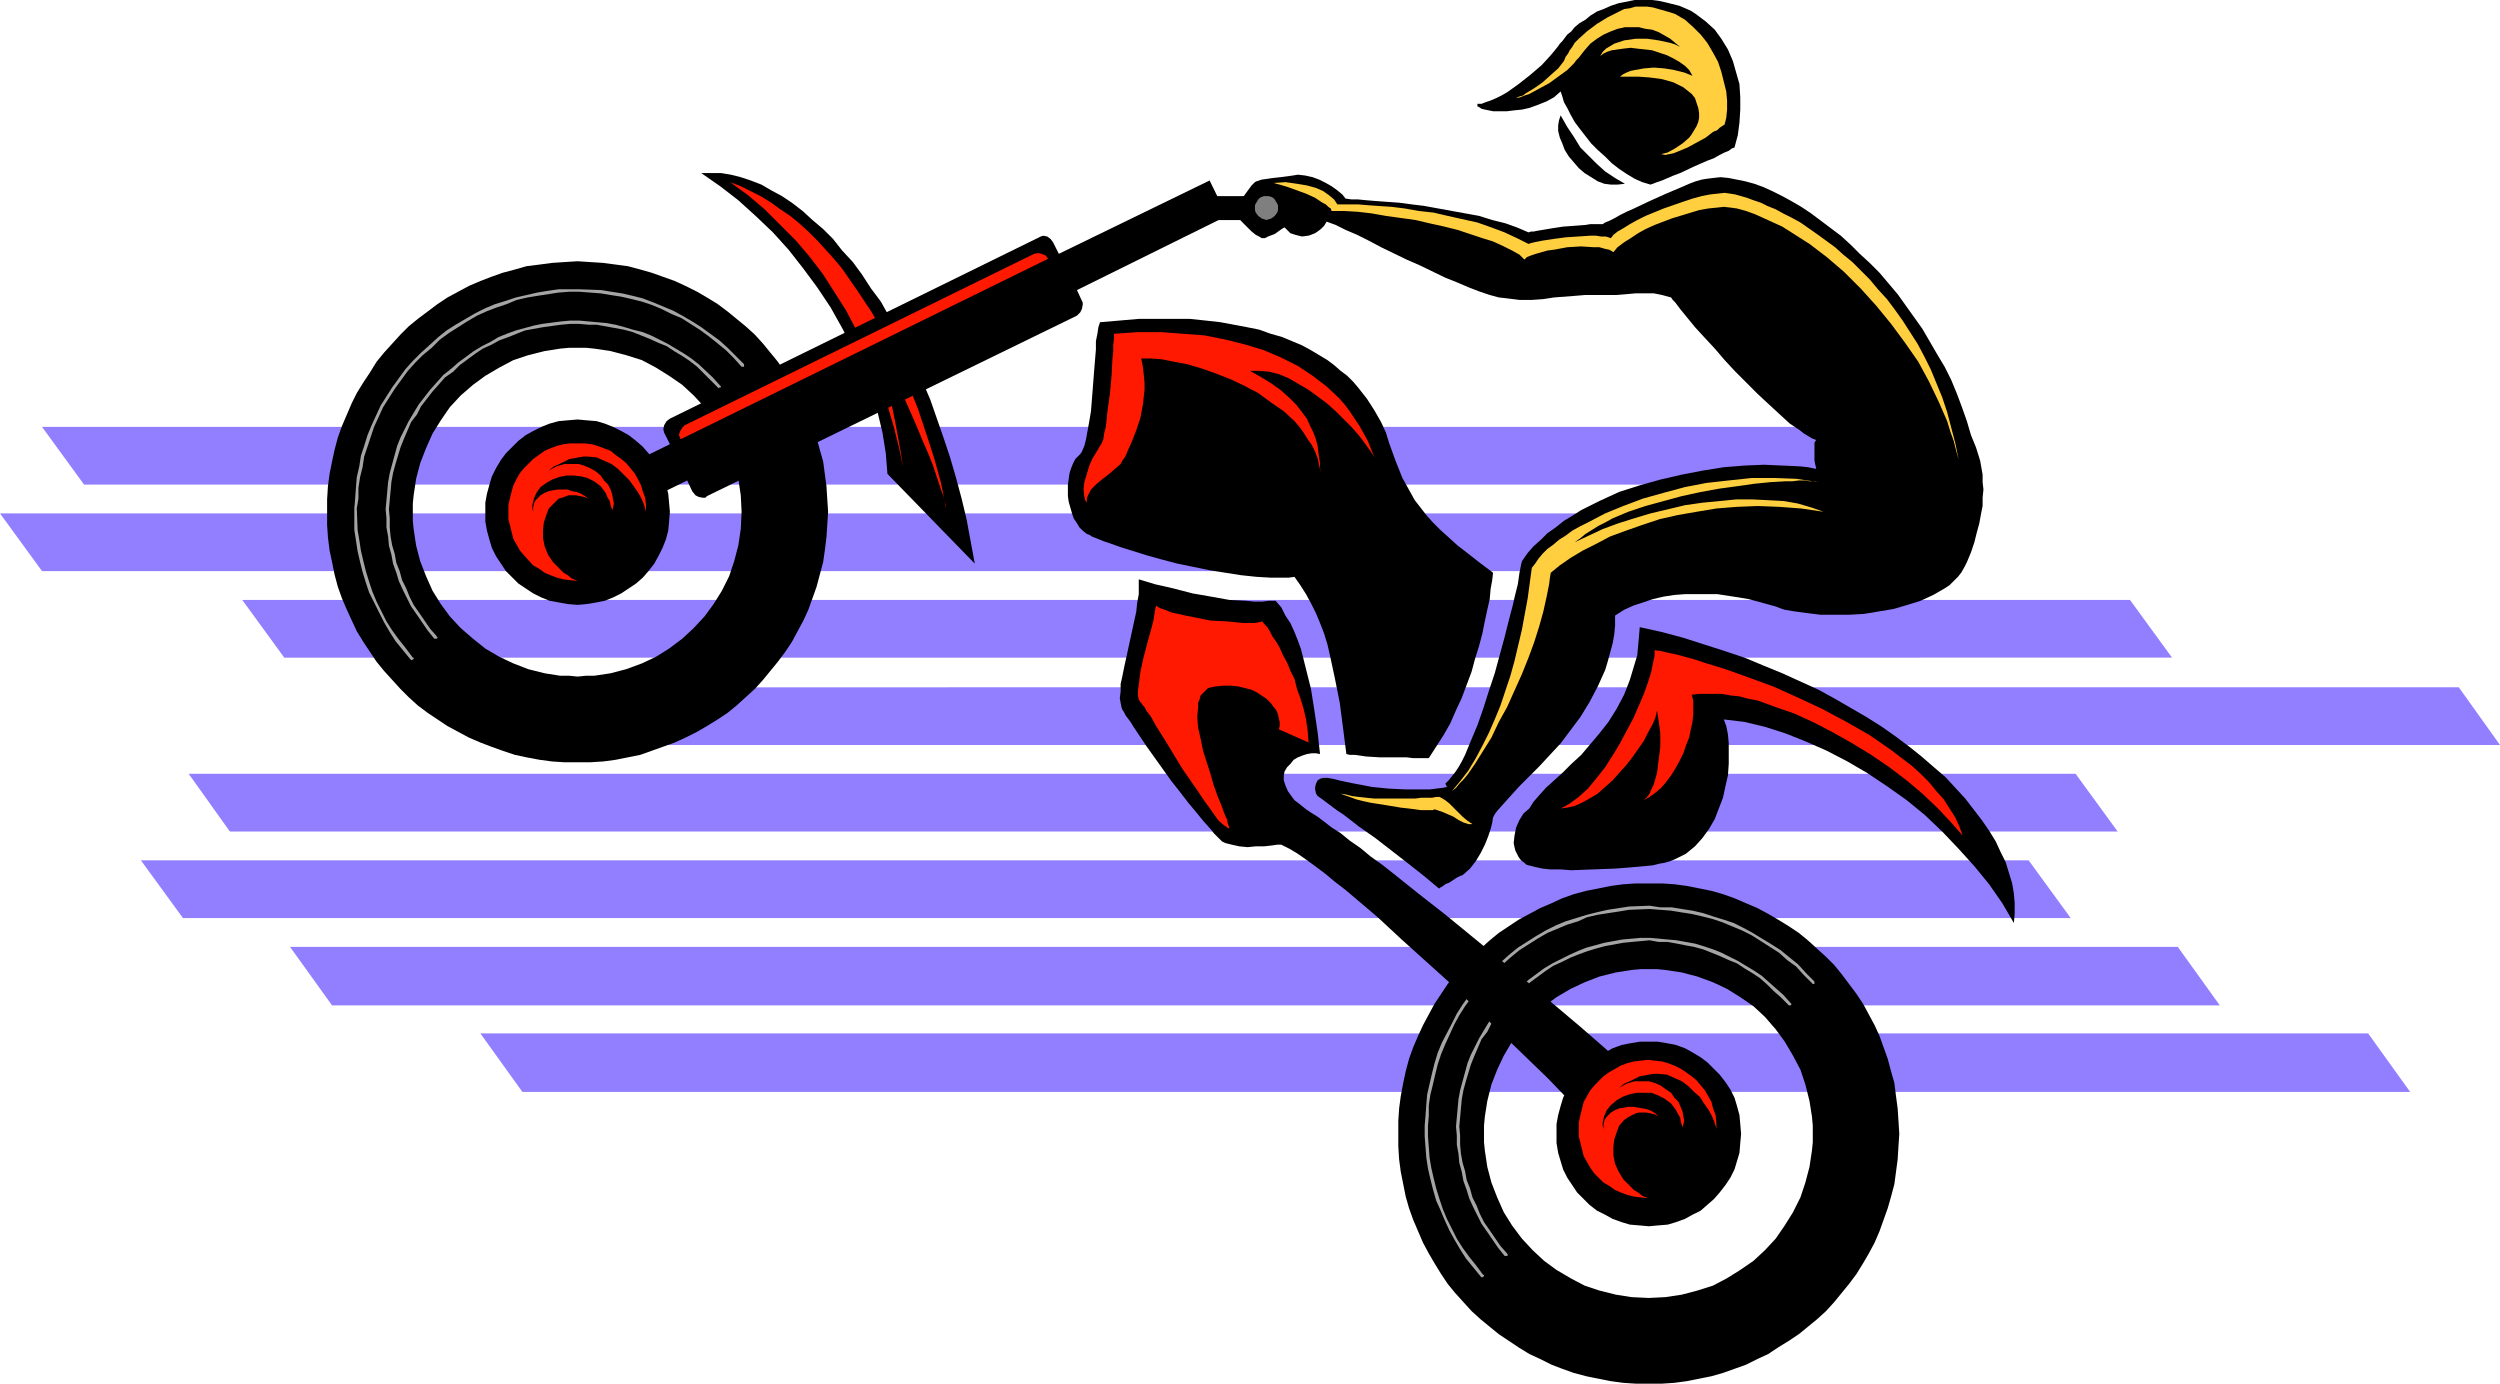 <?xml version="1.0" encoding="UTF-8" standalone="no"?>
<svg
   version="1.0"
   width="129.724mm"
   height="71.798mm"
   id="svg41"
   sodipodi:docname="Motorcycle Racing 11.wmf"
   xmlns:inkscape="http://www.inkscape.org/namespaces/inkscape"
   xmlns:sodipodi="http://sodipodi.sourceforge.net/DTD/sodipodi-0.dtd"
   xmlns="http://www.w3.org/2000/svg"
   xmlns:svg="http://www.w3.org/2000/svg">
  <sodipodi:namedview
     id="namedview41"
     pagecolor="#ffffff"
     bordercolor="#000000"
     borderopacity="0.25"
     inkscape:showpageshadow="2"
     inkscape:pageopacity="0.0"
     inkscape:pagecheckerboard="0"
     inkscape:deskcolor="#d1d1d1"
     inkscape:document-units="mm" />
  <defs
     id="defs1">
    <pattern
       id="WMFhbasepattern"
       patternUnits="userSpaceOnUse"
       width="6"
       height="6"
       x="0"
       y="0" />
  </defs>
  <path
     style="fill:#927fff;fill-opacity:1;fill-rule:evenodd;stroke:none"
     d="M 386.547,95.034 378.467,83.72 H 8.242 l 8.242,11.314 z"
     id="path1" />
  <path
     style="fill:#927fff;fill-opacity:1;fill-rule:evenodd;stroke:none"
     d="m 378.467,112.004 -8.08,-11.314 H 0 l 8.242,11.314 z"
     id="path2" />
  <path
     style="fill:#927fff;fill-opacity:1;fill-rule:evenodd;stroke:none"
     d="m 425.977,128.974 -8.242,-11.314 H 47.51 l 8.242,11.314 z"
     id="path3" />
  <path
     style="fill:#927fff;fill-opacity:1;fill-rule:evenodd;stroke:none"
     d="m 490.294,146.106 -8.08,-11.314 H 111.989 l 8.242,11.314 z"
     id="path4" />
  <path
     style="fill:#927fff;fill-opacity:1;fill-rule:evenodd;stroke:none"
     d="m 415.312,163.076 -8.242,-11.314 H 37.006 l 8.08,11.314 z"
     id="path5" />
  <path
     style="fill:#927fff;fill-opacity:1;fill-rule:evenodd;stroke:none"
     d="m 406.1,180.047 -8.242,-11.314 H 27.634 l 8.242,11.314 z"
     id="path6" />
  <path
     style="fill:#927fff;fill-opacity:1;fill-rule:evenodd;stroke:none"
     d="m 435.35,197.179 -8.242,-11.475 H 56.883 l 8.242,11.475 z"
     id="path7" />
  <path
     style="fill:#927fff;fill-opacity:1;fill-rule:evenodd;stroke:none"
     d="m 472.679,214.149 -8.242,-11.475 H 94.213 l 8.242,11.475 z"
     id="path8" />
  <path
     style="fill:#000000;fill-opacity:1;fill-rule:evenodd;stroke:none"
     d="m 113.281,68.204 h 1.616 l 1.616,0.162 3.232,0.485 3.07,0.808 3.07,0.97 2.747,1.455 2.586,1.616 2.586,1.778 2.262,2.101 2.101,2.263 1.778,2.586 1.616,2.586 1.454,2.909 0.97,2.909 0.808,3.071 0.485,3.232 0.162,3.232 -0.162,3.394 -0.485,3.232 -0.808,3.071 -0.97,2.909 -1.454,2.909 -1.616,2.586 -1.778,2.424 -2.101,2.263 -2.262,2.101 -2.586,1.939 -2.586,1.616 -2.747,1.293 -3.07,1.131 -3.07,0.808 -3.232,0.485 h -1.616 l -1.616,0.162 -1.616,-0.162 h -1.778 l -3.07,-0.485 -3.232,-0.808 -2.909,-1.131 -2.747,-1.293 -2.747,-1.616 -2.424,-1.939 -2.424,-2.101 -2.101,-2.263 -1.778,-2.424 -1.616,-2.586 -1.293,-2.909 -1.131,-2.909 -0.808,-3.071 -0.485,-3.232 -0.162,-1.616 v -1.778 -1.616 l 0.162,-1.616 0.485,-3.232 0.808,-3.071 1.131,-2.909 1.293,-2.909 1.616,-2.586 1.778,-2.586 2.101,-2.263 2.424,-2.101 2.424,-1.778 2.747,-1.616 2.747,-1.455 2.909,-0.97 3.232,-0.808 3.07,-0.485 1.778,-0.162 h 1.616 V 51.234 l -2.586,0.162 -2.424,0.162 -2.424,0.323 -2.586,0.323 -2.262,0.646 -2.424,0.646 -2.262,0.808 -2.101,0.808 -2.262,0.97 -2.101,1.131 -2.101,1.131 -1.939,1.293 -1.939,1.455 -1.939,1.455 -1.778,1.455 -1.616,1.616 -1.616,1.778 -1.616,1.778 -1.454,1.778 -1.293,2.101 -1.293,1.939 -1.293,2.101 -0.97,1.939 -0.97,2.263 -0.97,2.263 -0.808,2.263 -0.646,2.424 -0.485,2.263 -0.485,2.424 -0.323,2.424 -0.162,2.586 v 2.424 2.586 l 0.162,2.424 0.323,2.586 0.485,2.263 0.485,2.424 0.646,2.424 0.808,2.263 0.97,2.263 0.97,2.101 0.97,2.101 1.293,2.101 1.293,1.939 1.293,1.939 1.454,1.778 1.616,1.778 1.616,1.778 1.616,1.616 1.778,1.616 1.939,1.455 1.939,1.293 1.939,1.293 2.101,1.131 2.101,1.131 2.262,0.97 2.101,0.808 2.262,0.808 2.424,0.808 2.262,0.485 2.586,0.485 2.424,0.323 2.424,0.162 h 2.586 2.424 l 2.586,-0.162 2.424,-0.323 2.424,-0.485 2.424,-0.485 2.262,-0.808 2.262,-0.808 2.262,-0.808 2.101,-0.97 2.262,-1.131 1.939,-1.131 2.101,-1.293 1.939,-1.293 1.778,-1.455 1.778,-1.616 1.778,-1.616 1.616,-1.778 1.454,-1.778 1.454,-1.778 1.454,-1.939 1.293,-1.939 1.131,-2.101 1.131,-2.101 0.97,-2.101 0.808,-2.263 0.808,-2.263 0.646,-2.424 0.646,-2.424 0.323,-2.263 0.323,-2.586 0.162,-2.424 0.162,-2.586 -0.162,-2.424 -0.162,-2.586 -0.323,-2.424 -0.323,-2.424 -0.646,-2.263 -0.646,-2.424 -0.808,-2.263 -0.808,-2.263 -0.97,-2.263 -1.131,-1.939 -1.131,-2.101 -1.293,-1.939 -1.454,-2.101 -1.454,-1.778 -1.454,-1.778 -1.616,-1.778 -1.778,-1.616 -1.778,-1.455 -1.778,-1.455 -1.939,-1.455 -2.101,-1.293 -1.939,-1.131 -2.262,-1.131 -2.101,-0.97 -2.262,-0.808 -2.262,-0.808 -2.262,-0.646 -2.424,-0.646 -2.424,-0.323 -2.424,-0.323 -2.586,-0.162 -2.424,-0.162 z"
     id="path9" />
  <path
     style="fill:#000000;fill-opacity:1;fill-rule:evenodd;stroke:none"
     d="m 174.043,92.933 -0.323,-4.041 -0.646,-4.041 -0.97,-4.041 -1.293,-4.202 -1.616,-4.041 -1.939,-4.202 -2.101,-4.041 -2.262,-4.041 -2.586,-3.879 -2.747,-3.717 -2.909,-3.717 -3.07,-3.394 -3.394,-3.232 -3.394,-3.071 -3.555,-2.748 -3.717,-2.586 h 1.778 2.101 l 1.939,0.323 1.939,0.485 1.939,0.646 2.101,0.808 1.939,1.131 2.101,1.131 1.939,1.293 2.101,1.616 1.939,1.778 2.101,1.778 1.939,1.939 1.778,2.263 2.101,2.263 1.778,2.424 1.778,2.748 1.939,2.586 1.616,2.909 1.778,3.071 1.616,3.071 1.616,3.232 1.616,3.556 1.454,3.394 1.293,3.717 1.293,3.717 1.293,3.879 1.131,3.879 1.131,4.202 0.97,4.041 0.808,4.364 0.808,4.364 z"
     id="path10" />
  <path
     style="fill:#000000;fill-opacity:1;fill-rule:evenodd;stroke:none"
     d="m 323.361,190.067 h 1.616 l 1.616,0.162 3.232,0.485 3.07,0.808 3.07,1.131 2.747,1.293 2.586,1.616 2.586,1.778 2.262,2.101 2.101,2.424 1.778,2.424 1.616,2.748 1.454,2.748 0.97,2.909 0.808,3.232 0.485,3.071 0.162,1.778 v 1.616 1.616 l -0.162,1.616 -0.485,3.232 -0.808,3.071 -0.97,2.909 -1.454,2.909 -1.616,2.586 -1.778,2.586 -2.101,2.263 -2.262,2.101 -2.586,1.778 -2.586,1.616 -2.747,1.455 -3.07,0.97 -3.07,0.808 -3.232,0.485 -3.232,0.162 -3.394,-0.162 -3.07,-0.485 -3.232,-0.808 -2.909,-0.97 -2.747,-1.455 -2.747,-1.616 -2.424,-1.778 -2.262,-2.101 -2.101,-2.263 -1.939,-2.586 -1.616,-2.586 -1.293,-2.909 -1.131,-2.909 -0.808,-3.071 -0.485,-3.232 -0.162,-1.616 v -1.616 -1.616 l 0.162,-1.778 0.485,-3.071 0.808,-3.232 1.131,-2.909 1.293,-2.748 1.616,-2.748 1.939,-2.424 2.101,-2.424 2.262,-2.101 2.424,-1.778 2.747,-1.616 2.747,-1.293 2.909,-1.131 3.232,-0.808 3.07,-0.485 1.778,-0.162 h 1.616 v -16.809 h -2.586 l -2.424,0.162 -2.424,0.323 -2.424,0.485 -2.424,0.485 -2.424,0.646 -2.262,0.808 -2.101,0.97 -2.262,0.97 -2.101,1.131 -2.101,1.131 -1.939,1.293 -1.939,1.293 -1.778,1.455 -1.778,1.616 -1.778,1.616 -1.616,1.616 -1.616,1.778 -1.454,1.939 -1.293,1.939 -1.293,1.939 -1.131,2.101 -1.131,2.101 -0.97,2.101 -0.97,2.263 -0.808,2.263 -0.646,2.424 -0.485,2.263 -0.485,2.586 -0.323,2.424 -0.162,2.424 v 2.586 2.424 l 0.162,2.586 0.323,2.424 0.485,2.424 0.485,2.424 0.646,2.263 0.808,2.263 0.97,2.263 0.97,2.263 1.131,2.101 1.131,1.939 1.293,2.101 1.293,1.939 1.454,1.778 1.616,1.778 1.616,1.778 1.778,1.616 1.778,1.455 1.778,1.455 1.939,1.293 1.939,1.293 2.101,1.293 2.101,0.97 2.262,1.131 2.101,0.808 2.262,0.808 2.424,0.646 2.424,0.485 2.424,0.485 2.424,0.323 2.424,0.162 h 2.586 2.586 l 2.424,-0.162 2.424,-0.323 2.424,-0.485 2.424,-0.485 2.262,-0.646 2.262,-0.808 2.262,-0.808 2.262,-1.131 2.101,-0.97 1.939,-1.293 2.101,-1.293 1.939,-1.293 1.778,-1.455 1.778,-1.455 1.778,-1.616 1.616,-1.778 1.454,-1.778 1.454,-1.778 1.454,-1.939 1.293,-2.101 1.131,-1.939 1.131,-2.101 0.97,-2.263 0.808,-2.263 0.808,-2.263 0.646,-2.263 0.646,-2.424 0.323,-2.424 0.323,-2.424 0.162,-2.586 0.162,-2.424 -0.162,-2.586 -0.162,-2.424 -0.323,-2.424 -0.323,-2.586 -0.646,-2.263 -0.646,-2.424 -0.808,-2.263 -0.808,-2.263 -0.97,-2.101 -1.131,-2.101 -1.131,-2.101 -1.293,-1.939 -1.454,-1.939 -1.454,-1.939 -1.454,-1.778 -1.616,-1.616 -1.778,-1.616 -1.778,-1.616 -1.778,-1.455 -1.939,-1.293 -2.101,-1.293 -1.939,-1.131 -2.101,-1.131 -2.262,-0.97 -2.262,-0.97 -2.262,-0.808 -2.262,-0.646 -2.424,-0.485 -2.424,-0.485 -2.424,-0.323 -2.424,-0.162 h -2.586 z"
     id="path11" />
  <path
     style="fill:#000000;fill-opacity:1;fill-rule:evenodd;stroke:none"
     d="m 113.281,118.63 1.778,-0.162 1.939,-0.323 1.616,-0.323 1.616,-0.646 1.616,-0.808 1.454,-0.97 1.454,-0.97 1.293,-1.131 1.131,-1.293 1.131,-1.455 0.808,-1.455 0.808,-1.616 0.646,-1.616 0.485,-1.778 0.162,-1.778 0.162,-1.939 -0.162,-1.778 -0.162,-1.778 -0.485,-1.778 -0.646,-1.616 -0.808,-1.616 -0.808,-1.616 -1.131,-1.293 -1.131,-1.293 -1.293,-1.131 -1.454,-1.131 -1.454,-0.808 -1.616,-0.808 -1.616,-0.646 -1.616,-0.485 -1.939,-0.162 -1.778,-0.162 -1.939,0.162 -1.778,0.162 -1.778,0.485 -1.616,0.646 -1.616,0.808 -1.454,0.808 -1.454,1.131 -2.424,2.424 -0.97,1.293 -0.97,1.616 -0.808,1.616 -0.485,1.616 -0.485,1.778 -0.323,1.778 v 1.778 1.939 l 0.323,1.778 0.485,1.778 0.485,1.616 0.808,1.616 0.97,1.455 0.97,1.455 1.293,1.293 1.131,1.131 1.454,0.97 1.454,0.97 1.616,0.808 1.616,0.646 1.778,0.323 1.778,0.323 z"
     id="path12" />
  <path
     style="fill:#000000;fill-opacity:1;fill-rule:evenodd;stroke:none"
     d="m 246.117,43.153 0.485,-0.162 0.323,-0.162 0.808,-0.485 0.485,-0.646 0.162,-0.485 v -0.323 -0.646 l -0.162,-0.323 -0.485,-0.808 -0.808,-0.485 -0.323,-0.162 h -0.485 -10.666 -0.485 l -0.485,0.162 -0.323,0.162 -0.323,0.323 -0.323,0.485 -0.162,0.323 -0.162,0.323 v 0.646 0.323 l 0.162,0.485 0.485,0.646 0.646,0.485 0.485,0.162 0.485,0.162 z"
     id="path13" />
  <path
     style="fill:#ff1900;fill-opacity:1;fill-rule:evenodd;stroke:none"
     d="m 185.517,99.559 -0.97,-4.849 -1.293,-4.687 -1.616,-5.01 -1.616,-4.849 -1.939,-4.849 -2.262,-4.849 -2.262,-4.687 -2.586,-4.525 -2.909,-4.364 -2.909,-4.202 -1.616,-1.939 -1.616,-1.778 -1.616,-1.778 -1.778,-1.778 -1.778,-1.616 -1.778,-1.455 -1.939,-1.293 -1.778,-1.293 -2.101,-1.293 -1.939,-0.97 -1.939,-0.97 -2.101,-0.808 3.555,2.586 3.232,2.748 3.07,3.071 3.07,3.071 2.747,3.232 2.586,3.394 2.262,3.556 2.262,3.556 1.939,3.717 1.939,3.717 1.616,3.879 1.454,3.879 1.293,3.879 1.131,3.879 0.97,3.879 0.808,3.879 -0.485,-3.071 -0.485,-2.748 -0.485,-2.586 -0.485,-2.424 -0.485,-2.263 -0.485,-1.939 -0.323,-1.778 -0.485,-1.616 -0.485,-1.455 -0.323,-1.293 -0.485,-0.97 -0.323,-1.131 -0.323,-0.808 -0.323,-0.646 -0.323,-0.808 -0.323,-0.485 0.485,0.646 0.485,0.646 0.485,0.808 0.646,0.97 0.97,1.939 1.293,2.263 1.131,2.424 1.293,2.586 2.424,5.495 1.131,2.748 1.131,2.586 0.97,2.424 0.808,2.424 0.646,1.939 0.323,0.97 0.323,0.808 0.162,0.646 0.162,0.646 0.162,0.485 z"
     id="path14" />
  <path
     style="fill:#000000;fill-opacity:1;fill-rule:evenodd;stroke:none"
     d="m 323.361,240.493 1.778,-0.162 1.939,-0.162 1.616,-0.485 1.778,-0.646 1.454,-0.808 1.616,-0.808 1.293,-1.131 1.293,-1.131 1.131,-1.293 1.131,-1.455 0.97,-1.455 0.808,-1.616 0.485,-1.616 0.485,-1.616 0.162,-1.939 0.162,-1.778 -0.162,-1.939 -0.162,-1.778 -0.485,-1.778 -0.485,-1.616 -0.808,-1.616 -0.97,-1.455 -1.131,-1.455 -1.131,-1.131 -1.293,-1.293 -1.293,-0.97 -1.616,-0.97 -1.454,-0.808 -1.778,-0.646 -1.616,-0.323 -1.939,-0.323 h -1.778 -1.778 l -1.939,0.323 -1.616,0.323 -1.778,0.646 -1.454,0.808 -1.616,0.97 -1.454,0.97 -1.131,1.293 -1.293,1.131 -0.97,1.455 -0.97,1.455 -0.808,1.616 -0.485,1.616 -0.485,1.778 -0.323,1.778 v 1.939 1.778 l 0.323,1.939 0.485,1.616 0.485,1.616 0.808,1.616 0.97,1.455 0.97,1.455 1.293,1.293 1.131,1.131 1.454,1.131 1.616,0.808 1.454,0.808 1.778,0.646 1.616,0.485 1.939,0.162 z"
     id="path15" />
  <path
     style="fill:#a5a5a5;fill-opacity:1;fill-rule:evenodd;stroke:none"
     d="m 145.44,71.922 h 0.162 0.162 v 0 h 0.162 v -0.162 -0.162 0 -0.162 l -1.616,-1.616 -1.616,-1.616 -1.616,-1.455 -1.778,-1.293 -1.778,-1.293 -1.778,-1.131 -1.939,-1.131 -1.778,-0.97 -1.939,-0.808 -1.939,-0.808 -2.101,-0.808 -1.939,-0.485 -2.101,-0.485 -2.101,-0.323 -1.939,-0.323 -4.363,-0.162 h -1.939 -2.101 l -2.262,0.323 -1.939,0.323 -2.101,0.485 -2.101,0.485 -1.939,0.646 -2.101,0.646 -1.939,0.808 -1.939,0.97 -1.939,1.131 -1.939,1.131 -1.778,1.131 -1.616,1.293 -1.778,1.616 v 0.162 0.162 0 0.162 h 0.162 0.162 v 0 h 0.162 l 1.616,-1.616 1.778,-1.293 1.778,-1.131 1.778,-1.131 1.939,-1.131 1.778,-0.808 2.101,-0.808 1.939,-0.646 1.939,-0.808 2.101,-0.485 1.939,-0.323 2.101,-0.323 2.101,-0.323 2.101,-0.162 h 1.939 l 4.202,0.323 1.939,0.323 2.101,0.323 2.101,0.485 1.939,0.485 1.939,0.646 1.939,0.808 1.939,0.97 1.939,0.808 1.778,1.131 1.778,1.131 1.778,1.293 1.616,1.293 1.778,1.455 1.454,1.455 z"
     id="path16" />
  <path
     style="fill:#a5a5a5;fill-opacity:1;fill-rule:evenodd;stroke:none"
     d="m 84.678,68.204 v -0.162 -0.162 0 -0.162 h -0.162 -0.162 v 0 h -0.162 l -1.616,1.455 -1.616,1.616 -1.454,1.616 -1.293,1.778 -1.293,1.778 -1.131,1.778 -1.131,1.778 -1.778,3.879 -0.808,1.939 -0.646,2.101 -0.646,1.939 -0.323,2.101 -0.485,2.101 -0.162,1.939 -0.162,2.263 -0.162,1.939 v 4.202 l 0.323,2.101 0.323,2.101 0.485,2.101 0.485,1.939 0.646,2.101 0.646,1.939 0.97,1.939 0.97,1.939 0.97,1.939 1.131,1.939 1.131,1.778 1.454,1.778 1.454,1.778 0.162,0.162 h 0.162 l 0.162,-0.162 v 0 h 0.162 v -0.323 h -0.162 v 0 l -1.454,-1.939 -1.293,-1.616 -1.293,-1.778 -1.131,-1.778 -0.97,-1.939 -0.97,-1.939 -0.808,-1.939 -0.646,-1.939 -0.646,-2.101 -0.485,-1.939 -0.485,-2.101 -0.323,-2.101 -0.323,-1.939 -0.162,-4.202 0.323,-1.939 v -2.101 l 0.323,-2.101 0.485,-1.939 0.323,-2.101 0.646,-1.939 0.646,-1.939 0.646,-1.939 1.778,-3.879 1.131,-1.778 1.131,-1.778 1.293,-1.778 1.293,-1.778 1.454,-1.616 1.454,-1.455 z"
     id="path17" />
  <path
     style="fill:#a5a5a5;fill-opacity:1;fill-rule:evenodd;stroke:none"
     d="m 140.753,75.962 0.162,0.162 h 0.162 v -0.162 h 0.162 0.162 V 75.801 l -0.162,-0.162 v 0 l -1.454,-1.616 -2.747,-2.586 -1.454,-1.131 -1.454,-0.97 -1.616,-0.97 -1.616,-0.97 -1.616,-0.808 -1.616,-0.808 -1.616,-0.646 -1.939,-0.485 -1.616,-0.485 -1.778,-0.485 -1.778,-0.323 -1.778,-0.162 -3.555,-0.323 h -1.778 l -1.778,0.162 -3.717,0.485 -1.616,0.323 -1.778,0.485 -1.778,0.485 -1.778,0.646 -1.616,0.646 -1.616,0.97 -1.616,0.808 -1.616,0.97 -3.07,2.263 -1.454,1.293 -0.162,0.162 v 0.162 h 0.162 v 0 l 0.162,0.162 h 0.162 v 0 h 0.162 l 1.293,-1.293 3.07,-2.263 1.454,-0.97 1.778,-0.808 1.454,-0.808 1.778,-0.646 1.616,-0.646 1.616,-0.646 1.778,-0.323 1.778,-0.323 3.555,-0.485 1.778,-0.162 h 1.778 l 1.778,0.162 h 1.616 l 1.778,0.323 1.778,0.323 1.778,0.323 1.778,0.485 1.616,0.646 1.616,0.646 1.778,0.808 1.616,0.646 1.454,0.97 1.616,0.97 1.454,0.97 1.454,1.131 1.293,1.293 1.293,1.293 z"
     id="path18" />
  <path
     style="fill:#a5a5a5;fill-opacity:1;fill-rule:evenodd;stroke:none"
     d="m 88.88,72.891 v -0.162 -0.162 0 -0.162 l -0.162,-0.162 h -0.162 v 0.162 h -0.162 l -1.454,1.131 -1.293,1.455 -1.293,1.455 -1.131,1.455 -1.131,1.455 -0.97,1.616 -0.97,1.616 -1.616,3.232 -0.646,1.616 -0.485,1.778 -0.485,1.778 -0.485,1.778 -0.323,1.778 -0.162,1.778 -0.162,1.778 -0.162,1.778 0.162,1.778 v 1.778 l 0.323,1.778 0.162,1.778 0.485,1.778 0.323,1.778 0.646,1.778 0.485,1.616 0.808,1.778 0.808,1.616 0.808,1.616 1.131,1.616 2.101,3.071 1.293,1.616 h 0.162 0.162 v 0 h 0.162 l 0.162,-0.162 v -0.162 h -0.162 v -0.162 l -1.293,-1.455 -2.101,-3.071 -1.131,-1.616 -0.808,-1.616 -0.646,-1.616 -0.808,-1.616 -0.485,-1.778 -0.646,-1.616 -0.323,-1.778 -0.485,-1.616 -0.323,-1.778 -0.162,-1.778 v -1.778 l -0.162,-1.778 0.162,-1.778 0.162,-1.778 0.162,-1.778 0.323,-1.778 0.485,-1.778 0.485,-1.616 0.485,-1.616 0.646,-1.616 1.454,-3.394 1.131,-1.455 0.808,-1.616 1.131,-1.455 1.131,-1.455 1.293,-1.455 1.131,-1.293 z"
     id="path19" />
  <path
     style="fill:#a5a5a5;fill-opacity:1;fill-rule:evenodd;stroke:none"
     d="m 355.358,192.815 0.162,0.162 h 0.162 v 0 h 0.162 v -0.162 -0.162 0 -0.162 l -1.616,-1.616 -1.616,-1.778 -1.616,-1.293 -1.778,-1.455 -1.778,-1.131 -3.717,-2.263 -1.778,-0.97 -1.939,-0.97 -1.939,-0.646 -2.101,-0.646 -1.939,-0.646 -2.101,-0.485 -2.101,-0.323 -1.939,-0.323 h -2.262 l -2.101,-0.323 -4.04,0.162 -4.202,0.646 -2.101,0.485 -1.939,0.485 -4.202,1.293 -1.939,0.808 -1.939,0.97 -1.939,1.131 -1.778,1.131 -1.778,1.131 -1.778,1.455 -1.616,1.455 -0.162,0.162 v 0.162 0 0.162 h 0.162 0.162 0.162 v 0 l 1.616,-1.455 1.778,-1.455 1.778,-1.131 1.778,-1.131 1.939,-1.131 1.939,-0.808 1.939,-0.808 2.101,-0.646 1.778,-0.808 2.101,-0.485 2.101,-0.323 2.101,-0.323 1.939,-0.323 4.04,-0.162 2.101,0.162 2.101,0.162 1.939,0.323 2.101,0.323 2.101,0.485 1.939,0.485 1.939,0.646 1.939,0.808 1.939,0.808 1.939,0.97 3.555,2.263 1.778,1.131 1.616,1.455 1.778,1.293 1.454,1.616 z"
     id="path20" />
  <path
     style="fill:#a5a5a5;fill-opacity:1;fill-rule:evenodd;stroke:none"
     d="m 294.596,189.259 0.162,-0.162 v -0.162 h -0.162 v -0.162 0 h -0.162 -0.162 v 0 l -1.778,1.455 -1.616,1.616 -1.454,1.616 -1.293,1.778 -1.293,1.778 -1.131,1.778 -0.97,1.939 -1.939,3.717 -0.808,1.939 -0.646,2.101 -0.485,1.939 -0.485,2.101 -0.485,2.101 -0.162,1.939 -0.162,2.263 -0.162,1.939 v 2.101 l 0.162,2.101 0.162,2.101 0.323,2.101 0.485,2.101 0.485,1.939 0.646,2.263 0.808,1.778 0.808,1.939 0.97,2.101 0.97,1.778 1.131,1.939 1.131,1.778 1.454,1.778 1.454,1.778 0.162,0.162 h 0.162 l 0.162,-0.162 v 0 h 0.162 v -0.323 h -0.162 v 0 l -1.454,-1.939 -1.293,-1.616 -1.293,-1.778 -1.131,-1.778 -0.97,-1.939 -0.97,-1.939 -0.808,-1.939 -0.646,-1.939 -0.646,-2.101 -0.485,-1.939 -0.485,-2.101 -0.323,-1.939 -0.162,-2.101 -0.162,-2.101 v -2.101 l 0.162,-1.939 v -2.101 l 0.323,-2.101 0.485,-1.939 0.485,-2.101 0.485,-1.939 0.646,-1.939 0.808,-1.939 1.778,-3.879 0.97,-1.778 1.131,-1.778 1.293,-1.778 1.293,-1.778 1.454,-1.616 1.454,-1.455 z"
     id="path21" />
  <path
     style="fill:#a5a5a5;fill-opacity:1;fill-rule:evenodd;stroke:none"
     d="m 350.672,197.017 0.162,0.162 h 0.162 v 0 h 0.162 l 0.162,-0.162 v -0.162 l -0.162,-0.162 v 0 l -1.454,-1.616 -2.747,-2.424 -1.454,-1.293 -1.454,-0.97 -1.616,-0.97 -1.616,-0.97 -1.616,-0.808 -1.616,-0.808 -1.616,-0.646 -1.939,-0.646 -1.616,-0.485 -1.778,-0.323 -1.778,-0.323 -1.778,-0.162 -1.778,-0.162 -1.778,-0.162 h -1.778 l -1.778,0.162 -1.778,0.162 -1.778,0.323 -1.778,0.323 -1.778,0.485 -1.778,0.485 -1.616,0.646 -1.778,0.808 -3.232,1.616 -1.616,0.97 -3.07,2.263 -1.454,1.293 -0.162,0.162 v 0.162 h 0.162 v 0 l 0.162,0.162 h 0.162 v 0 h 0.162 l 1.293,-1.293 3.07,-2.263 1.454,-0.97 1.778,-0.808 1.616,-0.808 1.616,-0.646 1.778,-0.646 1.616,-0.485 1.778,-0.485 1.778,-0.323 1.778,-0.323 1.616,-0.162 1.778,-0.162 1.778,-0.162 1.778,0.323 h 1.778 l 1.778,0.323 1.616,0.323 1.778,0.323 1.778,0.485 1.616,0.646 1.616,0.646 1.778,0.808 1.616,0.646 1.454,0.97 1.616,0.97 1.454,0.97 1.454,1.293 1.293,1.293 1.293,1.131 z"
     id="path22" />
  <path
     style="fill:#a5a5a5;fill-opacity:1;fill-rule:evenodd;stroke:none"
     d="m 298.798,193.946 v -0.162 -0.162 0 -0.162 l -0.162,-0.162 h -0.162 v 0.162 h -0.162 l -1.454,1.131 -1.293,1.455 -1.293,1.455 -1.131,1.455 -1.131,1.455 -0.97,1.616 -0.97,1.616 -1.616,3.232 -0.646,1.616 -0.485,1.778 -0.485,1.778 -0.485,1.778 -0.323,1.778 -0.162,1.778 -0.162,1.778 -0.162,1.778 0.162,1.778 v 1.778 l 0.323,1.778 0.162,1.778 0.485,1.778 0.323,1.778 0.646,1.778 0.485,1.616 0.808,1.778 0.808,1.616 0.808,1.616 1.131,1.616 2.101,3.071 1.293,1.616 h 0.162 0.162 v 0 h 0.162 l 0.162,-0.162 v -0.162 h -0.162 v -0.162 l -1.293,-1.455 -2.101,-3.071 -1.131,-1.616 -0.808,-1.616 -0.646,-1.616 -0.808,-1.616 -0.485,-1.778 -0.646,-1.616 -0.323,-1.778 -0.485,-1.616 -0.323,-1.778 -0.162,-1.778 v -1.778 l -0.162,-1.778 0.162,-1.778 0.162,-1.778 0.162,-1.778 0.323,-1.778 0.485,-1.778 0.485,-1.616 0.485,-1.616 0.646,-1.616 1.454,-3.394 1.131,-1.455 0.808,-1.616 1.131,-1.455 1.131,-1.455 1.293,-1.455 1.131,-1.293 z"
     id="path23" />
  <path
     style="fill:#000000;fill-opacity:1;fill-rule:evenodd;stroke:none"
     d="m 211.211,56.891 29.411,-14.546 -3.394,-6.95 -29.573,14.384 -1.131,-2.263 -0.485,-0.646 -0.646,-0.485 -0.808,-0.162 -0.485,0.162 -0.323,0.162 -72.397,35.557 -0.646,0.485 -0.485,0.808 -0.162,0.808 0.162,0.646 1.131,2.263 -23.432,11.475 3.394,7.111 23.432,-11.475 0.97,2.101 0.646,0.808 0.646,0.323 0.808,0.162 h 0.485 l 0.323,-0.323 72.558,-35.395 0.646,-0.646 0.323,-0.646 0.162,-0.808 v -0.485 l -0.162,-0.323 z"
     id="path24" />
  <path
     style="fill:#000000;fill-opacity:1;fill-rule:evenodd;stroke:none"
     d="m 321.584,122.994 -0.162,1.939 -0.162,1.778 -0.162,1.778 -0.485,1.616 -0.485,1.616 -0.485,1.616 -1.131,2.909 -1.454,2.748 -1.616,2.586 -1.778,2.263 -1.778,2.101 -1.778,2.101 -1.939,1.778 -1.778,1.778 -1.616,1.455 -1.616,1.455 -1.293,1.455 -1.131,1.293 -0.808,1.293 -1.131,0.97 -0.808,1.293 -0.646,1.455 -0.323,1.616 -0.162,1.455 0.162,0.808 0.162,0.646 0.323,0.646 0.323,0.646 0.485,0.646 0.646,0.485 0.323,0.323 0.485,0.162 1.293,0.323 1.454,0.323 1.616,0.162 h 1.939 l 2.101,0.162 4.202,-0.162 4.363,-0.162 2.101,-0.162 1.939,-0.162 1.778,-0.162 1.616,-0.162 1.293,-0.323 0.97,-0.162 1.131,-0.323 1.131,-0.485 0.97,-0.485 0.97,-0.485 1.778,-1.455 1.454,-1.616 1.293,-1.778 1.131,-1.939 0.808,-2.101 0.808,-2.101 0.485,-2.263 0.485,-2.101 0.162,-2.263 v -2.101 -1.939 l -0.162,-1.778 -0.323,-1.616 -0.485,-1.293 4.04,0.485 4.04,0.97 4.04,1.293 4.04,1.616 4.04,1.778 4.04,2.101 3.878,2.263 3.878,2.586 3.878,2.748 3.555,2.909 3.394,3.232 3.232,3.394 3.07,3.394 2.909,3.556 2.586,3.717 2.262,3.879 0.162,-1.778 v -2.101 l -0.162,-1.939 -0.323,-1.939 -0.646,-2.101 -0.646,-2.101 -0.97,-1.939 -0.97,-2.101 -1.293,-2.101 -1.454,-2.101 -1.616,-2.101 -1.616,-2.101 -1.939,-2.101 -1.939,-2.101 -2.262,-1.939 -2.424,-2.101 -2.424,-1.939 -2.586,-1.939 -2.747,-1.939 -3.07,-1.939 -3.07,-1.778 -3.07,-1.778 -3.232,-1.778 -3.555,-1.616 -3.555,-1.616 -3.555,-1.455 -3.878,-1.616 -3.878,-1.293 -4.04,-1.293 -4.04,-1.293 -4.202,-1.131 z"
     id="path25" />
  <path
     style="fill:#000000;fill-opacity:1;fill-rule:evenodd;stroke:none"
     d="m 215.736,63.194 -0.323,0.97 -0.162,1.131 -0.323,1.616 v 1.616 l -0.162,1.939 -0.162,1.939 -0.323,4.202 -0.323,4.041 -0.323,1.939 -0.323,1.778 -0.323,1.778 -0.323,1.293 -0.485,1.131 -0.323,0.485 -0.323,0.323 -0.646,0.646 -0.485,0.97 -0.323,0.808 -0.323,0.97 -0.162,1.131 -0.162,1.131 v 1.131 1.131 l 0.162,1.131 0.323,1.131 0.323,1.131 0.323,0.97 0.646,0.97 0.485,0.808 0.646,0.646 0.808,0.646 0.485,0.162 0.485,0.323 0.808,0.323 0.808,0.323 0.808,0.323 0.97,0.323 2.262,0.808 2.586,0.808 2.586,0.808 2.909,0.808 3.07,0.808 6.302,1.293 3.07,0.485 3.07,0.485 3.07,0.323 2.747,0.162 h 2.424 1.131 l 1.131,-0.162 1.131,1.616 1.131,1.778 0.97,1.778 0.97,1.939 0.808,1.939 0.808,2.101 0.646,2.101 0.485,2.101 0.97,4.525 0.97,4.849 0.646,5.01 0.646,5.01 0.646,0.162 h 0.97 l 1.131,0.162 1.131,0.162 2.586,0.162 h 2.747 2.586 l 1.293,0.162 h 3.07 l 1.454,-2.263 1.454,-2.263 1.293,-2.263 1.131,-2.586 1.131,-2.424 0.97,-2.586 0.97,-2.586 0.646,-2.424 0.808,-2.586 0.646,-2.424 0.485,-2.424 0.485,-2.263 0.485,-2.101 0.162,-1.939 0.323,-1.778 0.162,-1.455 -2.586,-1.939 -2.262,-1.778 -2.101,-1.616 -1.778,-1.616 -1.616,-1.455 -1.454,-1.455 -1.293,-1.455 -1.131,-1.455 -1.131,-1.455 -0.808,-1.455 -0.808,-1.455 -0.808,-1.455 -1.293,-3.232 -0.646,-1.778 -0.646,-1.778 -0.646,-2.101 -0.97,-2.101 -1.293,-2.263 -1.454,-2.263 -1.778,-2.263 -0.97,-1.131 -1.131,-1.131 -1.293,-0.97 -1.293,-1.131 -1.293,-0.97 -1.616,-0.97 -1.616,-0.97 -1.778,-0.97 -1.939,-0.808 -1.939,-0.808 -2.262,-0.646 -2.262,-0.808 -2.424,-0.485 -2.586,-0.485 -2.586,-0.485 -2.909,-0.323 -3.07,-0.323 h -3.232 -3.232 -3.555 l -3.717,0.323 z"
     id="path26" />
  <path
     style="fill:#000000;fill-opacity:1;fill-rule:evenodd;stroke:none"
     d="m 258.883,147.884 -0.485,-4.364 -0.646,-4.364 -0.646,-4.041 -0.97,-3.879 -0.97,-3.879 -0.646,-1.778 -0.646,-1.616 -0.808,-1.778 -0.97,-1.455 -0.808,-1.616 -1.131,-1.293 h -1.293 l -1.293,0.162 h -1.616 l -1.616,-0.162 -3.232,-0.162 -3.555,-0.646 -3.717,-0.646 -3.717,-0.97 -3.555,-0.808 -3.232,-0.97 v 1.455 1.455 l -0.323,1.778 -0.162,1.616 -0.808,3.717 -0.808,3.717 -0.808,3.717 -0.323,1.616 -0.323,1.455 v 1.455 l -0.162,1.293 0.162,0.97 0.162,0.808 0.162,0.485 0.323,0.485 0.323,0.646 0.485,0.646 0.485,0.646 0.485,0.808 1.293,1.939 1.293,1.939 1.616,2.263 3.232,4.525 1.778,2.263 1.616,2.101 1.616,1.939 1.454,1.778 1.454,1.616 0.485,0.646 0.646,0.646 0.485,0.485 0.485,0.485 0.323,0.162 0.323,0.162 1.293,0.323 1.454,0.323 1.616,0.162 1.616,-0.162 h 1.616 l 1.454,-0.162 1.131,-0.162 h 0.485 0.323 l 1.616,0.808 1.616,0.97 1.616,1.131 1.778,1.293 1.939,1.455 1.939,1.616 2.101,1.616 2.101,1.778 2.101,1.778 2.262,1.939 4.525,4.202 4.848,4.364 4.848,4.364 9.534,9.374 4.686,4.525 4.686,4.525 4.363,4.525 2.101,1.939 4.04,4.041 1.939,1.939 1.778,1.778 1.778,1.616 1.131,0.808 0.97,0.485 1.293,0.323 1.131,-0.162 1.293,-0.323 1.131,-0.485 0.97,-0.808 0.97,-0.808 0.646,-1.131 0.485,-1.131 0.162,-1.293 v -1.131 l -0.323,-1.131 -0.485,-1.131 -0.808,-1.131 -0.97,-0.808 -1.616,-1.778 -1.939,-1.778 -1.939,-1.939 -2.101,-1.939 -2.262,-2.101 -2.262,-2.101 -5.01,-4.364 -5.171,-4.364 -5.333,-4.525 -10.827,-8.889 -5.333,-4.364 -5.171,-4.041 -2.424,-1.939 -2.424,-1.939 -2.262,-1.778 -2.262,-1.616 -1.939,-1.616 -2.101,-1.455 -1.778,-1.455 -1.778,-1.131 -1.454,-1.131 -1.293,-0.97 -1.293,-0.808 -0.97,-0.646 -0.808,-0.646 -0.808,-0.646 -0.646,-0.485 -0.485,-0.646 -0.808,-1.131 -0.485,-1.131 -0.323,-0.97 v -0.97 l 0.162,-0.808 0.485,-0.808 0.646,-0.646 0.646,-0.808 0.808,-0.485 0.808,-0.323 0.97,-0.323 0.97,-0.162 h 0.808 z"
     id="path27" />
  <path
     style="fill:#ff1900;fill-opacity:1;fill-rule:evenodd;stroke:none"
     d="m 205.555,50.749 -0.485,-0.646 -0.808,-0.323 -0.646,-0.162 -0.808,0.162 -68.518,33.617 -0.485,0.485 -0.485,0.808 -0.162,0.646 0.323,0.808 z"
     id="path28" />
  <path
     style="fill:#ff1900;fill-opacity:1;fill-rule:evenodd;stroke:none"
     d="m 126.694,100.367 v -1.293 l -0.162,-1.455 -0.485,-1.293 -0.323,-1.131 -0.646,-1.293 -0.646,-1.131 -0.808,-0.97 -0.808,-0.97 -0.97,-0.808 -1.131,-0.808 -0.97,-0.808 -1.293,-0.485 -1.293,-0.485 -1.131,-0.323 -1.454,-0.162 h -1.293 -1.454 l -1.293,0.162 -1.293,0.323 -1.293,0.485 -1.131,0.485 -1.131,0.808 -1.131,0.808 -0.808,0.808 -0.97,0.97 -0.808,0.97 -0.646,1.131 -0.646,1.293 -0.323,1.131 -0.323,1.293 -0.323,1.455 v 1.293 1.455 l 0.323,1.293 0.323,1.293 0.323,1.293 0.646,1.131 0.646,1.131 0.808,0.97 1.778,1.939 1.131,0.646 1.131,0.808 1.131,0.485 1.293,0.485 1.293,0.323 1.293,0.162 1.454,0.162 -1.131,-0.485 -0.808,-0.646 -0.808,-0.485 -0.808,-0.808 -0.646,-0.646 -0.646,-0.646 -0.97,-1.455 -0.646,-1.616 -0.323,-1.616 v -1.616 l 0.162,-1.455 0.485,-1.455 0.485,-1.293 0.97,-0.97 0.97,-0.97 0.646,-0.162 1.293,-0.485 h 0.808 0.646 l 0.808,0.162 0.808,0.162 0.808,0.323 -0.646,-0.485 -0.808,-0.485 -0.808,-0.323 -0.97,-0.162 -0.808,-0.323 h -0.97 -0.97 l -0.97,0.162 -0.808,0.162 -0.808,0.323 -0.808,0.485 -0.485,0.485 -0.485,0.485 -0.323,0.646 -0.162,0.808 v 0.808 l -0.162,-0.646 V 99.074 l 0.162,-0.646 0.162,-0.646 0.485,-1.131 0.808,-1.131 1.131,-0.808 1.131,-0.646 1.293,-0.485 1.454,-0.323 h 1.454 l 1.454,0.162 1.293,0.323 1.293,0.646 1.293,0.97 0.97,1.293 0.323,0.808 0.485,0.808 0.162,0.808 0.323,0.97 0.162,-0.485 0.162,-0.808 -0.162,-0.808 -0.162,-0.97 -0.323,-0.97 -0.485,-0.97 -0.808,-0.808 -0.646,-0.97 -0.97,-0.808 -1.131,-0.646 -1.131,-0.485 -1.131,-0.323 h -1.293 -1.454 l -1.616,0.485 -1.454,0.808 0.97,-0.808 1.131,-0.485 0.97,-0.485 0.97,-0.485 0.97,-0.162 0.808,-0.162 0.97,-0.162 h 0.808 l 1.778,0.162 1.454,0.646 1.454,0.646 1.293,0.97 1.131,1.131 1.131,1.131 0.808,1.131 0.808,1.131 0.646,1.131 0.485,1.131 0.323,0.97 z"
     id="path29" />
  <path
     style="fill:#ff1900;fill-opacity:1;fill-rule:evenodd;stroke:none"
     d="M 336.612,221.422 V 220.129 l -0.162,-1.455 -0.485,-1.293 -0.323,-1.293 -0.646,-1.131 -0.646,-1.131 -0.808,-0.97 -0.808,-0.97 -0.97,-0.808 -1.131,-0.808 -0.97,-0.646 -1.293,-0.646 -1.293,-0.485 -1.131,-0.323 -1.454,-0.162 -1.293,-0.162 -1.454,0.162 -1.293,0.162 -1.293,0.323 -1.293,0.485 -1.131,0.646 -1.131,0.646 -1.131,0.808 -0.808,0.808 -0.97,0.97 -0.808,0.97 -0.646,1.131 -0.646,1.131 -0.323,1.293 -0.323,1.293 -0.323,1.455 v 1.293 1.455 l 0.323,1.293 0.323,1.293 0.323,1.293 0.646,1.131 0.646,1.131 0.808,1.131 1.778,1.778 1.131,0.646 1.131,0.808 1.131,0.485 1.293,0.485 1.293,0.323 1.293,0.162 1.454,0.162 -1.131,-0.485 -0.808,-0.646 -0.808,-0.485 -0.808,-0.808 -0.646,-0.646 -0.646,-0.646 -0.97,-1.616 -0.646,-1.455 -0.323,-1.616 v -1.616 l 0.162,-1.455 0.485,-1.455 0.485,-1.293 0.97,-1.131 0.97,-0.646 0.646,-0.323 0.646,-0.323 0.646,-0.162 h 0.808 0.646 l 0.808,0.162 0.808,0.162 0.808,0.485 -0.646,-0.646 -0.808,-0.485 -0.808,-0.323 -0.808,-0.162 -0.97,-0.162 -0.97,-0.162 h -0.97 l -0.808,0.162 -0.97,0.162 -0.808,0.323 -0.808,0.485 -0.485,0.485 -0.485,0.485 -0.323,0.646 -0.162,0.808 v 0.808 l -0.162,-0.646 V 220.129 l 0.162,-0.646 0.162,-0.646 0.485,-1.131 0.808,-0.97 1.131,-0.97 1.131,-0.646 1.293,-0.485 1.454,-0.323 h 1.454 1.454 l 1.293,0.485 1.293,0.646 1.293,0.97 0.485,0.646 0.485,0.646 0.323,0.646 0.485,0.808 0.162,0.97 0.323,0.97 0.162,-0.646 0.162,-0.646 -0.162,-0.808 -0.162,-0.97 -0.323,-0.808 -0.485,-1.131 -0.808,-0.808 -0.646,-0.97 -0.97,-0.646 -1.131,-0.808 -1.131,-0.485 -1.131,-0.323 h -1.293 -1.454 l -1.616,0.485 -1.454,0.808 0.97,-0.808 1.131,-0.485 0.97,-0.485 0.97,-0.485 0.97,-0.162 0.808,-0.162 0.97,-0.162 h 0.808 l 1.778,0.162 1.454,0.646 1.454,0.646 1.293,0.97 1.131,1.131 1.131,0.97 0.808,1.293 0.808,1.131 0.646,1.131 0.485,1.131 0.323,0.97 z"
     id="path30" />
  <path
     style="fill:#ff1900;fill-opacity:1;fill-rule:evenodd;stroke:none"
     d="m 269.548,89.7 -0.646,-1.616 -0.646,-1.616 -0.808,-1.455 -0.808,-1.455 -0.97,-1.455 -0.97,-1.455 -0.97,-1.293 -1.131,-1.293 -2.424,-2.263 -2.747,-2.101 -2.909,-1.939 -3.232,-1.616 -3.394,-1.455 -3.717,-1.131 -3.878,-0.97 -4.04,-0.808 -4.202,-0.323 -4.363,-0.323 h -4.525 l -4.686,0.323 v 0.97 l -0.162,1.131 v 1.455 l -0.162,1.455 -0.162,3.232 -0.323,3.556 -0.485,3.394 -0.162,1.616 -0.162,1.455 -0.323,1.293 -0.162,1.131 -0.323,0.808 -0.323,0.485 -0.646,1.131 -0.808,1.293 -0.646,1.455 -0.485,1.616 -0.485,1.616 -0.162,1.455 0.162,1.455 0.162,0.646 0.323,0.485 v -0.808 l 0.162,-0.485 0.323,-0.646 0.323,-0.646 0.97,-0.97 1.131,-0.97 1.293,-0.97 1.293,-1.131 1.131,-0.97 0.323,-0.646 0.485,-0.646 0.323,-0.646 0.323,-0.808 0.808,-1.778 0.808,-2.101 0.808,-2.424 0.485,-2.586 0.162,-1.455 0.162,-1.455 v -1.455 l -0.162,-1.616 -0.162,-1.455 -0.323,-1.616 h 0.97 0.97 l 2.101,0.162 2.424,0.485 2.586,0.485 2.747,0.808 2.747,0.97 2.909,1.131 2.747,1.293 2.747,1.455 2.424,1.778 2.586,1.778 2.101,1.939 0.97,1.131 0.808,1.131 0.808,1.293 0.808,1.131 0.646,1.293 0.485,1.293 0.323,1.455 0.323,1.455 -0.162,-0.97 v -0.97 l -0.162,-0.97 -0.162,-1.131 -0.162,-1.293 -0.323,-1.293 -0.485,-1.293 -0.646,-1.293 -0.646,-1.455 -0.97,-1.293 -1.131,-1.455 -1.293,-1.293 -1.616,-1.455 -1.778,-1.293 -2.101,-1.293 -2.262,-1.293 h 0.808 0.97 l 1.939,0.162 1.939,0.485 1.939,0.808 1.939,1.131 1.939,1.131 1.778,1.293 1.939,1.455 1.616,1.455 1.616,1.616 1.454,1.455 1.293,1.455 1.131,1.455 0.808,1.131 0.808,1.131 z"
     id="path31" />
  <path
     style="fill:#ff1900;fill-opacity:1;fill-rule:evenodd;stroke:none"
     d="m 247.571,121.863 -0.646,0.162 -0.808,0.162 h -2.424 l -1.454,-0.162 -1.616,-0.162 -3.232,-0.162 -3.232,-0.646 -1.616,-0.323 -1.454,-0.323 -1.454,-0.323 -1.131,-0.485 -0.97,-0.323 -0.808,-0.485 -0.162,0.646 -0.162,0.97 -0.162,1.131 -0.323,1.293 -0.808,2.909 -0.808,3.071 -0.646,2.909 -0.162,1.293 -0.162,1.293 -0.162,1.131 v 0.97 l 0.162,0.808 0.323,0.485 0.162,0.162 0.323,0.485 0.323,0.323 0.323,0.646 0.485,0.646 0.485,0.646 0.97,1.778 1.131,1.778 1.293,2.101 2.747,4.525 2.909,4.202 1.293,1.939 1.293,1.778 1.131,1.616 0.485,0.646 1.131,0.97 0.323,0.162 0.323,0.323 h 0.323 l -0.162,-0.485 -0.162,-0.485 -0.162,-0.808 -0.323,-0.646 -0.323,-0.808 -0.323,-0.97 -0.808,-1.939 -0.808,-2.263 -0.646,-2.263 -1.454,-4.525 -0.485,-2.424 -0.485,-2.101 -0.162,-2.101 0.162,-1.939 v -0.808 l 0.323,-0.808 0.162,-0.646 0.485,-0.485 0.485,-0.485 0.485,-0.485 0.646,-0.162 0.808,-0.162 1.616,-0.162 h 1.454 l 1.454,0.162 1.293,0.323 1.293,0.323 0.97,0.485 0.97,0.646 0.97,0.646 0.808,0.808 0.485,0.646 0.646,0.808 0.323,0.808 0.162,0.808 0.162,0.646 v 0.808 l -0.162,0.646 5.818,2.586 -0.162,-2.263 -0.323,-2.263 -0.485,-2.101 -0.646,-2.101 -0.646,-1.778 -0.485,-1.939 -0.808,-1.616 -0.646,-1.616 -0.808,-1.455 -0.646,-1.455 -0.646,-1.131 -0.808,-1.131 -0.485,-0.97 -0.485,-0.808 -0.646,-0.646 z"
     id="path32" />
  <path
     style="fill:#ff1900;fill-opacity:1;fill-rule:evenodd;stroke:none"
     d="m 324.492,127.52 v 1.131 l -0.162,0.646 -0.162,0.808 -0.323,1.616 -0.646,2.101 -0.808,2.263 -0.97,2.263 -1.131,2.586 -1.293,2.424 -1.293,2.424 -1.454,2.424 -1.454,2.263 -1.778,2.263 -1.616,1.939 -1.778,1.616 -1.778,1.293 -0.808,0.485 -0.97,0.485 1.293,-0.162 1.454,-0.323 1.454,-0.646 1.454,-0.808 1.616,-0.97 1.454,-1.293 1.454,-1.293 1.293,-1.455 1.454,-1.616 1.131,-1.455 1.131,-1.616 1.131,-1.616 0.808,-1.616 0.808,-1.455 0.646,-1.455 0.323,-1.455 0.162,1.131 0.162,0.97 0.323,2.424 v 2.586 l -0.323,2.586 -0.323,2.586 -0.323,1.131 -0.323,1.131 -0.485,0.97 -0.323,0.808 -0.485,0.646 -0.646,0.646 1.131,-0.646 1.131,-0.808 1.131,-0.97 0.97,-1.131 0.97,-1.293 0.808,-1.293 0.808,-1.455 0.808,-1.616 0.485,-1.455 0.646,-1.616 0.323,-1.616 0.323,-1.455 0.162,-1.455 v -1.455 -1.293 l -0.323,-1.131 1.454,-0.162 h 1.454 1.616 1.454 l 1.778,0.323 1.616,0.162 1.778,0.485 1.778,0.323 3.555,1.293 3.717,1.293 3.878,1.778 3.717,1.939 3.717,2.101 3.717,2.263 3.555,2.424 3.394,2.586 3.07,2.586 2.909,2.748 2.586,2.748 2.424,2.748 -0.646,-1.778 -0.808,-1.778 -1.131,-1.778 -1.131,-1.778 -1.454,-1.616 -1.454,-1.778 -1.616,-1.616 -1.778,-1.616 -1.939,-1.455 -2.101,-1.616 -2.101,-1.455 -2.101,-1.455 -4.525,-2.586 -4.848,-2.586 -4.848,-2.263 -4.686,-2.101 -4.848,-1.778 -4.525,-1.616 -2.101,-0.646 -2.101,-0.646 -1.939,-0.646 -1.778,-0.485 -1.778,-0.485 -1.616,-0.323 -1.293,-0.323 z"
     id="path33" />
  <path
     style="fill:#000000;fill-opacity:1;fill-rule:evenodd;stroke:none"
     d="m 386.547,85.336 -0.808,-2.748 -0.97,-2.748 -0.97,-2.586 -1.131,-2.748 -1.293,-2.586 -1.454,-2.424 -2.909,-5.01 -1.616,-2.263 -1.616,-2.263 -1.616,-2.263 -1.778,-2.101 -1.778,-2.101 -1.939,-1.939 -1.939,-1.778 -1.778,-1.778 -1.939,-1.778 -1.939,-1.455 -1.939,-1.455 -1.939,-1.455 -1.939,-1.293 -1.939,-1.131 -1.778,-0.97 -1.939,-0.97 -1.778,-0.808 -1.778,-0.646 -1.778,-0.485 -1.616,-0.323 -1.616,-0.323 -1.616,-0.162 -1.454,0.162 -1.293,0.162 -0.97,0.162 -1.131,0.323 -1.293,0.485 -1.454,0.646 -3.07,1.293 -3.232,1.455 -3.07,1.455 -1.454,0.646 -1.293,0.646 -1.131,0.646 -0.97,0.485 -0.808,0.323 -0.485,0.323 h -2.424 l -0.97,0.162 -2.101,0.162 -2.262,0.162 -2.101,0.323 -1.939,0.323 -0.97,0.162 -0.808,0.162 h -0.485 l -0.485,0.162 -2.262,-0.97 -2.262,-0.808 -2.586,-0.646 -2.586,-0.808 -5.333,-0.97 -5.333,-0.97 -2.586,-0.323 -2.424,-0.323 -2.262,-0.162 -2.262,-0.162 -1.939,-0.162 -1.616,-0.162 h -1.293 l -1.131,-0.162 -0.646,-0.808 -0.97,-0.808 -1.131,-0.808 -1.131,-0.646 -1.293,-0.646 -1.293,-0.485 -1.454,-0.323 -1.454,-0.162 -0.97,0.162 -1.131,0.162 -1.293,0.162 -1.454,0.162 -1.131,0.162 -1.131,0.162 -0.97,0.323 -0.323,0.162 -0.162,0.162 -0.485,0.485 -0.485,0.646 -1.293,1.778 -0.485,0.97 -0.485,0.97 -0.162,0.808 v 0.323 0.162 l 0.323,0.646 0.485,0.646 1.454,1.455 0.646,0.646 0.808,0.646 0.646,0.323 0.485,0.323 h 0.646 l 0.646,-0.323 1.293,-0.485 1.131,-0.808 0.485,-0.323 0.323,-0.162 0.485,0.485 0.646,0.646 0.97,0.323 1.293,0.323 1.293,-0.162 0.485,-0.162 0.808,-0.323 0.485,-0.323 0.646,-0.485 0.646,-0.646 0.485,-0.808 1.778,0.646 1.939,0.97 2.262,0.97 2.262,1.131 2.424,1.293 5.01,2.424 2.586,1.131 5.01,2.424 2.424,0.97 2.262,0.97 2.101,0.808 1.939,0.646 1.778,0.485 1.454,0.162 2.586,0.323 h 2.424 l 2.262,-0.162 2.101,-0.323 2.101,-0.162 2.101,-0.162 1.939,-0.162 h 2.101 2.101 1.939 l 1.939,-0.162 1.778,-0.162 h 1.778 1.778 l 1.616,0.323 1.778,0.485 0.323,0.485 0.485,0.485 0.485,0.646 0.485,0.646 1.454,1.778 1.454,1.778 1.778,1.939 2.101,2.263 1.939,2.263 2.101,2.263 4.363,4.364 2.262,2.101 2.101,1.939 1.939,1.778 1.939,1.293 0.808,0.646 0.808,0.485 0.808,0.485 0.808,0.323 -0.323,0.485 v 0.646 1.939 0.97 l 0.162,0.808 0.162,0.646 v 0.162 l -1.616,-0.323 -1.454,-0.162 -3.555,-0.162 -3.555,-0.162 -3.878,0.162 -4.04,0.323 -4.04,0.646 -4.202,0.808 -4.202,0.97 -4.04,1.131 -4.04,1.293 -3.878,1.778 -3.555,1.778 -1.778,1.131 -1.616,0.97 -1.616,1.293 -1.616,1.131 -1.293,1.293 -1.454,1.293 -1.131,1.293 -1.131,1.616 -0.162,0.646 -0.162,0.808 -0.162,0.808 -0.162,1.131 -0.162,1.131 -0.323,1.293 -0.323,1.293 -0.323,1.455 -0.808,3.071 -0.808,3.232 -0.97,3.556 -0.97,3.556 -1.131,3.394 -1.131,3.556 -1.131,3.232 -1.293,3.071 -1.131,2.748 -0.646,1.293 -0.646,1.131 -0.646,0.97 -0.646,0.808 -0.646,0.808 -0.646,0.646 0.323,0.646 -0.808,0.162 -1.293,0.162 -1.293,0.162 h -1.454 -3.232 l -3.394,-0.162 -1.616,-0.162 -1.616,-0.162 -3.394,-0.646 -1.616,-0.323 -1.454,-0.323 -0.646,-0.162 -0.646,-0.162 -0.97,-0.162 h -0.808 l -0.646,0.162 -0.485,0.323 -0.323,0.646 -0.162,0.646 v 0.485 l 0.162,0.808 0.323,0.485 1.131,0.808 1.293,0.97 1.293,0.97 1.454,0.97 2.909,2.263 3.232,2.263 6.464,5.01 3.07,2.424 2.909,2.424 h 0.162 l 0.162,-0.162 0.323,-0.162 0.646,-0.485 0.808,-0.323 1.454,-0.97 0.646,-0.323 0.485,-0.162 1.454,-1.293 1.131,-1.455 0.97,-1.616 0.808,-1.616 0.646,-1.616 0.485,-1.455 0.323,-1.293 0.162,-1.131 v 0.162 l 0.323,-0.646 0.485,-0.646 1.293,-1.455 1.454,-1.616 1.616,-1.778 1.939,-1.939 1.939,-1.939 2.101,-2.263 2.101,-2.263 1.939,-2.586 1.939,-2.586 1.778,-2.909 1.616,-3.071 1.454,-3.232 0.485,-1.616 0.485,-1.778 0.485,-1.778 0.323,-1.778 0.162,-1.778 v -1.939 l 1.778,-1.131 1.778,-0.808 1.939,-0.646 1.939,-0.646 2.101,-0.485 2.101,-0.323 2.101,-0.162 h 2.101 2.262 1.939 l 2.101,0.323 2.101,0.323 1.939,0.323 1.778,0.485 1.778,0.485 1.778,0.485 0.808,0.323 0.97,0.323 1.939,0.323 2.424,0.323 2.586,0.323 h 2.747 2.909 l 2.909,-0.162 2.909,-0.485 2.909,-0.485 2.747,-0.808 2.586,-0.808 2.424,-1.131 1.131,-0.646 1.131,-0.646 0.97,-0.646 0.808,-0.808 0.808,-0.808 0.646,-0.808 0.646,-1.131 0.485,-0.97 0.808,-1.939 0.646,-1.939 0.485,-1.939 0.485,-1.778 0.323,-1.778 0.323,-1.616 v -1.616 l 0.162,-1.616 -0.162,-1.455 v -1.455 l -0.485,-2.748 -0.808,-2.586 z"
     id="path34" />
  <path
     style="fill:#000000;fill-opacity:1;fill-rule:evenodd;stroke:none"
     d="m 323.684,36.203 0.485,-0.162 0.808,-0.323 0.97,-0.323 1.131,-0.485 1.131,-0.485 1.293,-0.485 2.747,-1.293 2.586,-1.131 1.293,-0.485 1.131,-0.646 0.97,-0.485 0.808,-0.323 0.646,-0.485 0.485,-0.162 0.646,-2.424 0.323,-2.424 0.162,-2.586 v -2.424 l -0.162,-2.586 -0.646,-2.263 -0.646,-2.263 -0.97,-2.263 -1.293,-2.101 -1.293,-1.778 -1.778,-1.616 -1.939,-1.455 -0.97,-0.646 -1.131,-0.485 -1.131,-0.485 -1.293,-0.323 -1.293,-0.323 -1.454,-0.323 L 324.008,0 h -1.454 -1.939 l -1.616,0.323 -1.616,0.323 -1.454,0.485 -1.454,0.646 -1.293,0.485 -1.293,0.808 -0.97,0.808 -1.131,0.646 -0.97,0.808 -0.646,0.808 -0.808,0.646 -0.485,0.646 -0.485,0.646 -0.485,0.485 -0.323,0.485 -0.646,0.808 -0.808,0.97 -1.778,1.939 -2.262,1.939 -2.262,1.778 -2.262,1.616 -1.131,0.646 -0.97,0.485 -1.131,0.485 -0.97,0.323 -0.808,0.323 h -0.808 v 0.485 l 0.323,0.162 0.485,0.323 0.646,0.162 0.808,0.162 0.808,0.162 h 1.778 0.97 l 1.293,-0.162 1.616,-0.162 1.454,-0.323 1.778,-0.646 1.616,-0.646 1.454,-0.808 1.293,-1.131 0.323,0.97 0.323,1.131 0.646,1.131 0.646,1.293 0.808,1.455 0.97,1.293 1.131,1.455 1.131,1.455 1.293,1.293 1.454,1.293 1.293,1.293 1.454,1.131 1.454,0.97 1.616,0.97 1.454,0.646 z"
     id="path35" />
  <path
     style="fill:#000000;fill-opacity:1;fill-rule:evenodd;stroke:none"
     d="m 318.675,36.042 -1.939,-1.131 -1.939,-1.293 -1.616,-1.455 -1.616,-1.616 -1.616,-1.616 -1.293,-2.101 -1.293,-1.939 -1.293,-2.263 -0.323,0.97 -0.162,0.97 v 1.131 l 0.323,1.293 0.485,1.131 0.485,1.293 0.808,1.293 0.97,1.131 0.97,1.131 1.131,0.97 1.293,0.808 1.293,0.808 1.293,0.485 1.293,0.162 h 1.293 z"
     id="path36" />
  <path
     style="fill:#ffcf3f;fill-opacity:1;fill-rule:evenodd;stroke:none"
     d="m 339.36,37.981 -1.131,-0.162 -1.454,0.162 -1.454,0.162 -1.616,0.323 -1.778,0.485 -1.939,0.646 -3.717,1.293 -3.555,1.455 -1.616,0.808 -1.454,0.808 -1.293,0.808 -1.131,0.646 -0.808,0.646 -0.485,0.646 -0.97,-0.323 h -0.97 l -0.97,-0.162 h -1.131 l -2.424,0.162 -2.424,0.162 -2.424,0.323 -2.101,0.323 -0.808,0.162 -0.808,0.162 -0.646,0.162 -0.485,0.162 -2.262,-1.131 -2.424,-1.131 -2.586,-0.97 -2.747,-0.97 -2.909,-0.646 -2.909,-0.646 -2.747,-0.646 -2.909,-0.323 -2.747,-0.485 -2.586,-0.323 -2.424,-0.162 -2.262,-0.162 -1.939,-0.162 h -1.616 -2.424 l -0.646,-0.97 -0.97,-0.808 -1.131,-0.808 -1.454,-0.646 -1.778,-0.485 -1.939,-0.323 -2.262,-0.323 -2.262,0.162 0.485,0.162 0.646,0.162 1.616,0.485 1.778,0.646 1.778,0.646 1.778,0.808 1.454,0.97 0.646,0.323 0.485,0.485 0.485,0.323 0.162,0.485 h 2.424 l 2.747,0.162 2.747,0.323 2.747,0.485 5.818,0.808 2.747,0.646 2.909,0.646 2.586,0.646 2.424,0.808 2.424,0.808 2.101,0.646 2.101,0.97 1.616,0.808 1.454,0.808 0.97,0.97 0.485,-0.485 0.808,-0.323 0.97,-0.323 1.131,-0.323 1.131,-0.323 1.293,-0.162 2.586,-0.485 2.747,-0.162 2.424,0.162 h 1.131 l 1.131,0.323 0.808,0.162 0.808,0.485 0.808,-0.97 1.293,-0.97 1.293,-0.808 1.454,-0.97 1.454,-0.808 1.778,-0.808 3.394,-1.293 3.717,-1.131 1.616,-0.485 1.778,-0.323 1.616,-0.162 1.454,-0.162 1.454,0.162 1.131,0.162 1.778,0.485 1.778,0.646 1.778,0.808 1.778,0.808 1.778,0.808 1.778,1.131 3.555,2.263 3.394,2.586 3.394,2.909 3.232,3.232 3.07,3.394 2.909,3.556 2.747,3.717 2.586,3.717 2.101,3.879 1.939,4.041 1.616,3.717 0.646,2.101 0.646,1.778 0.485,1.939 0.485,1.778 -0.646,-3.232 -0.808,-3.071 -0.808,-3.071 -0.97,-2.909 -1.131,-2.748 -1.131,-2.748 -1.293,-2.586 -1.293,-2.424 -1.454,-2.263 -1.454,-2.263 -1.616,-2.263 -1.454,-1.939 -1.778,-1.939 -1.616,-1.939 -1.616,-1.616 -1.778,-1.778 -1.778,-1.455 -1.616,-1.455 -1.778,-1.293 -1.778,-1.293 -1.616,-1.131 -1.616,-1.131 -1.778,-0.97 -1.616,-0.808 -1.454,-0.808 -1.616,-0.646 -1.293,-0.646 -1.454,-0.485 -1.293,-0.485 -1.131,-0.323 -1.131,-0.323 z"
     id="path37" />
  <path
     style="fill:#ffcf3f;fill-opacity:1;fill-rule:evenodd;stroke:none"
     d="m 338.228,24.405 0.323,-1.293 0.162,-1.616 v -1.778 l -0.162,-1.778 -0.485,-1.939 -0.485,-1.939 -0.646,-1.939 -0.97,-1.778 -1.131,-1.939 -1.293,-1.616 -1.454,-1.455 -1.616,-1.455 -1.939,-1.131 -0.97,-0.323 -1.131,-0.323 -1.131,-0.323 -1.131,-0.323 -1.131,-0.162 h -1.293 -0.97 l -1.131,0.323 -1.131,0.162 -0.97,0.485 -2.262,1.131 -2.101,1.293 -1.939,1.455 -1.616,1.455 -0.808,0.808 -0.485,0.808 -0.485,0.646 -0.323,0.646 -0.485,0.646 -0.323,0.808 -1.131,1.455 -1.454,1.293 -1.616,1.455 -1.616,1.131 -1.616,0.97 -0.646,0.485 -0.646,0.162 -0.646,0.323 h -0.485 0.646 l 0.646,-0.162 0.808,-0.323 0.97,-0.323 1.778,-0.97 2.101,-1.131 1.778,-1.293 1.778,-1.293 0.646,-0.646 0.646,-0.646 0.485,-0.646 0.485,-0.485 1.131,-1.455 1.131,-1.293 1.293,-0.97 1.293,-0.808 1.454,-0.646 1.293,-0.485 1.454,-0.323 h 1.293 1.454 l 1.293,0.323 1.293,0.162 1.293,0.485 1.131,0.646 1.131,0.646 0.97,0.808 0.97,0.808 -0.97,-0.485 -0.97,-0.323 -2.262,-0.485 -2.262,-0.323 h -2.262 l -1.131,0.162 -1.131,0.162 -0.97,0.323 -0.97,0.323 -0.808,0.485 -0.808,0.485 -0.646,0.646 -0.485,0.808 0.646,-0.485 0.646,-0.323 0.97,-0.323 1.131,-0.162 1.131,-0.162 1.454,-0.162 1.293,0.162 1.454,0.162 1.454,0.162 1.454,0.485 1.454,0.485 1.293,0.646 1.131,0.646 1.131,0.808 0.808,0.808 0.646,1.131 -1.616,-0.646 -1.939,-0.485 -1.939,-0.323 -2.101,-0.162 -1.939,0.162 -1.778,0.323 -0.808,0.162 -0.808,0.323 -0.646,0.323 -0.646,0.485 h 0.808 0.808 1.939 l 2.262,0.162 2.424,0.323 2.262,0.646 0.97,0.485 0.97,0.485 0.808,0.646 0.808,0.646 0.646,0.808 0.323,0.97 0.323,0.97 0.162,0.97 v 0.97 l -0.162,0.808 -0.323,0.808 -0.485,0.808 -0.485,0.808 -0.485,0.646 -1.293,1.131 -1.454,0.97 -1.454,0.808 -1.293,0.323 0.808,0.162 0.808,-0.162 0.808,-0.162 0.808,-0.323 1.939,-0.808 1.778,-0.97 1.778,-0.97 1.454,-1.131 0.808,-0.323 0.485,-0.485 0.485,-0.323 z"
     id="path38" />
  <path
     style="fill:#ffcf3f;fill-opacity:1;fill-rule:evenodd;stroke:none"
     d="m 356.651,94.549 -2.262,-0.323 -2.101,-0.323 -4.363,-0.162 h -4.363 l -4.525,0.485 -4.363,0.485 -4.202,0.808 -4.202,1.131 -4.04,1.131 -3.878,1.455 -3.555,1.455 -3.394,1.778 -1.616,0.808 -1.454,0.808 -1.293,0.97 -1.293,0.808 -1.131,0.97 -1.131,0.808 -0.97,0.97 -0.808,0.97 -0.646,0.97 -0.646,0.808 -0.808,5.98 -1.131,6.142 -1.454,6.142 -0.808,2.909 -0.97,2.909 -0.97,2.909 -1.131,2.748 -1.131,2.586 -1.293,2.586 -1.293,2.424 -1.454,2.424 -1.616,2.101 -1.616,1.939 0.808,-0.646 0.646,-0.808 0.808,-0.808 0.808,-0.97 1.454,-2.101 1.616,-2.586 1.616,-2.586 1.454,-3.071 1.616,-2.909 1.454,-3.232 1.454,-3.232 1.293,-3.232 1.131,-3.071 0.97,-3.071 0.808,-2.909 0.646,-2.909 0.485,-2.424 0.162,-1.293 0.162,-0.97 1.778,-1.455 2.101,-1.455 2.424,-1.455 2.586,-1.293 2.747,-1.455 3.07,-1.131 3.232,-1.131 3.394,-1.131 3.555,-0.808 3.717,-0.646 3.878,-0.646 4.04,-0.323 4.04,-0.162 4.202,0.162 4.363,0.323 4.363,0.646 -2.262,-0.808 -2.747,-0.808 -2.747,-0.485 -2.909,-0.162 -3.232,-0.162 h -3.232 l -3.232,0.323 -3.394,0.323 -3.394,0.485 -3.394,0.808 -3.394,0.808 -3.232,0.97 -3.07,0.97 -3.07,1.131 -2.747,1.293 -2.747,1.293 1.131,-0.808 0.97,-0.808 1.293,-0.808 1.293,-0.808 1.293,-0.646 1.454,-0.808 3.07,-1.293 3.394,-1.131 3.555,-0.97 3.555,-0.97 3.717,-0.808 3.555,-0.646 3.555,-0.485 3.394,-0.485 3.232,-0.323 2.909,-0.162 h 1.293 l 1.293,-0.162 h 1.131 l 0.97,0.162 h 0.97 z"
     id="path39" />
  <path
     style="fill:#ffcf3f;fill-opacity:1;fill-rule:evenodd;stroke:none"
     d="m 288.779,161.622 -0.97,-0.646 -0.97,-0.808 -1.778,-1.778 -0.808,-0.808 -0.808,-0.646 -0.808,-0.485 -0.323,-0.162 h -0.323 -0.323 l -0.808,0.162 h -0.97 -1.131 l -1.293,0.162 h -1.616 -3.07 -3.232 l -1.616,-0.162 -1.454,-0.162 -1.293,-0.162 -1.293,-0.323 -0.97,-0.162 -0.646,-0.485 0.646,0.485 0.808,0.323 0.97,0.323 1.293,0.485 1.293,0.323 1.454,0.323 3.07,0.485 2.909,0.485 1.454,0.162 1.293,0.162 1.131,0.162 h 1.131 0.646 0.646 l 0.323,-0.162 0.485,0.162 0.97,0.323 1.131,0.485 1.131,0.485 0.97,0.646 0.97,0.485 0.97,0.323 h 0.485 z"
     id="path40" />
  <path
     style="fill:#7f7f7f;fill-opacity:1;fill-rule:evenodd;stroke:none"
     d="m 248.379,43.153 0.485,-0.162 0.485,-0.162 0.646,-0.485 0.485,-0.646 0.162,-0.485 v -0.323 -0.646 l -0.162,-0.323 -0.485,-0.808 -0.323,-0.323 -0.323,-0.162 -0.485,-0.162 h -0.485 -0.485 l -0.485,0.162 -0.323,0.162 -0.323,0.323 -0.485,0.808 -0.162,0.323 v 0.646 0.323 l 0.162,0.485 0.485,0.646 0.646,0.485 0.485,0.162 z"
     id="path41" />
</svg>
